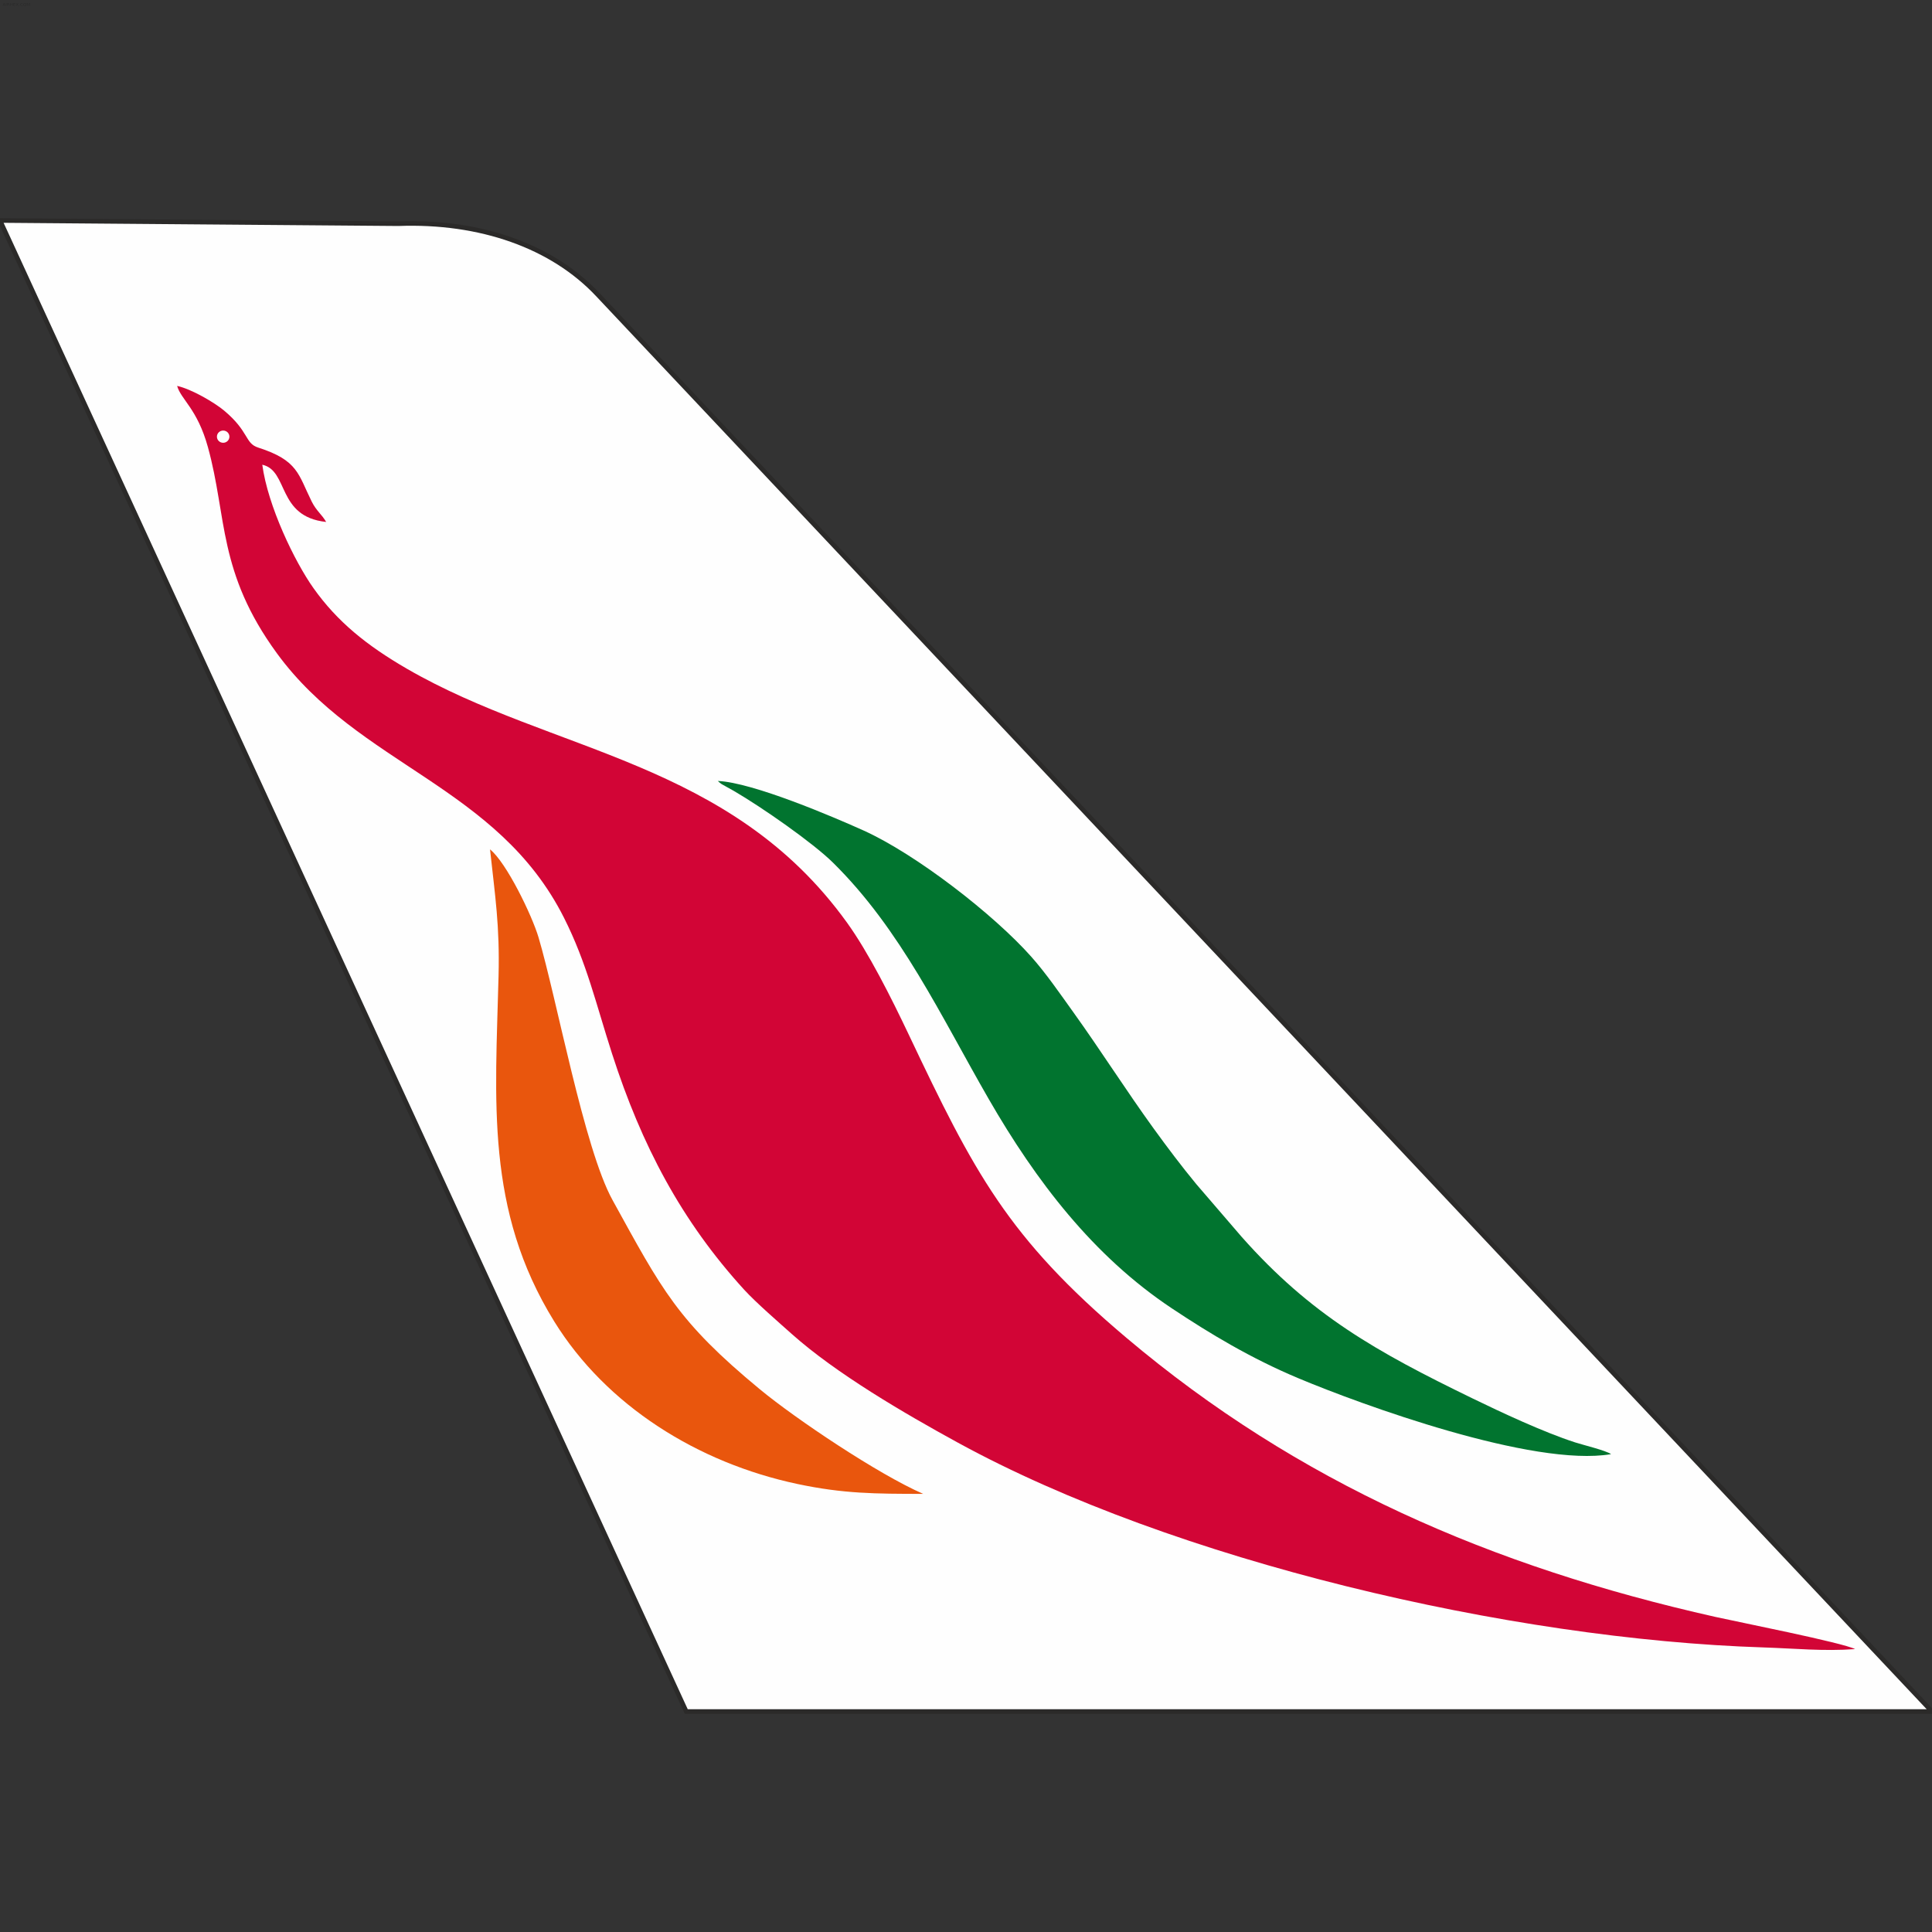 <?xml version="1.0" encoding="UTF-8"?>
<!DOCTYPE svg PUBLIC "-//W3C//DTD SVG 1.1//EN" "http://www.w3.org/Graphics/SVG/1.1/DTD/svg11.dtd">
<!-- Creator: CorelDRAW 2019 (64-Bit) -->
<svg xmlns="http://www.w3.org/2000/svg" xmlns:xlink="http://www.w3.org/1999/xlink" xml:space="preserve" width="210mm" height="210mm" version="1.1" style="shape-rendering:geometricPrecision; text-rendering:geometricPrecision; image-rendering:optimizeQuality; fill-rule:evenodd; clip-rule:evenodd" viewBox="0 0 21000 21000">
  <rect x="0" y="0" width="21000" height="21000" fill="#333333" stroke="none"/>
  <defs>
   <style type="text/css">
    <![CDATA[
     .str0 {stroke:#2B2A29;stroke-width:50;stroke-miterlimit:22.926}
     .fil1 {fill:none}
     .fil0 {fill:#FEFEFE}
     .fil2 {fill:#01742F}
     .fil4 {fill:#D20536}
     .fil3 {fill:#E9560D}
    ]]>
   </style>
  </defs>
  <g id="Слой_x0020_1">
   <path class="fil0 str0" d="M-0 2396.57c1443.03,11.62 2886.09,23.24 4329.12,34.85 890.99,-33.15 1674.95,242.87 2171.58,774.01l14499.3 15398 -13540.64 0 -7459.36 -16206.86z"/>
   <path class="fil1" d="M20163.97 17924.95c-339.58,25.39 -661.75,-7.4 -995.44,-18.1 -2757.1,-88.3 -6407.78,-940.87 -8755.25,-2224.96 -587.83,-321.55 -1325.38,-752.52 -1807.87,-1182.75 -138.6,-123.59 -391.28,-343.24 -516.39,-480.33 -683.06,-748.47 -1115.63,-1570.53 -1436.11,-2564.95 -176.33,-547.14 -274.96,-985.76 -521.54,-1476.07 -722.26,-1436.21 -2229.97,-1655.42 -3121.81,-2877.11 -644.18,-882.45 -539.43,-1480.65 -749.82,-2241.25 -115.21,-416.48 -293.04,-516.38 -334.39,-664.78 157.86,35.06 405.24,180.69 509.08,267.1 275.06,228.89 225.72,356.43 371.44,403.09 435.84,139.55 435.01,290.46 581.96,586.28 51.06,102.81 110.99,140.55 157.26,222.31 -538.54,-57.52 -404.45,-558.45 -694.11,-622.03 59.33,446.22 350.64,1051.77 556.62,1341.88 257.45,362.59 576.34,621.62 1015.67,875.87 1582.92,916.04 3511.46,992.3 4784.3,2760.76 232.72,323.34 477.07,808.79 671.66,1219.07 707.02,1490.78 1072.98,2201.77 2363.29,3291.52 1863.6,1573.95 3969.56,2487.95 6401.05,3034.17 243.66,54.73 1384.94,279.97 1520.4,350.28z"/>
   <path class="fil2" d="M17511.62 15805.95c-845.59,144.19 -2717.72,-538.88 -3403.4,-826.96 -509.86,-214.23 -954.9,-481.01 -1372.71,-759.17 -853.04,-567.93 -1474.75,-1382.59 -1988.84,-2274.34 -521.62,-904.78 -954.75,-1842.22 -1692.95,-2569.4 -219.68,-216.39 -771.4,-601.26 -1077.1,-779.09l-133.02 -74.17c-4.36,-2.97 -17.35,-12.96 -21.01,-15.83l-20.15 -18.1c379.08,15.14 1261.94,393.2 1582.76,537.75 571.3,257.4 1417.7,913.9 1824.76,1372.98 161.27,181.88 305.71,392.36 459.17,606.34 297.82,415.25 572.04,848.44 870.71,1260.71 146.82,202.67 303.4,410.65 462.44,603.24l492.75 572.67c754.08,851.67 1464.1,1248.76 2508.49,1756.46 310.59,150.98 772.46,367.82 1117.65,479.3 85.98,27.76 336.37,88.34 390.45,127.61z"/>
   <path class="fil3" d="M10034.81 16237.76c-524.57,-0.39 -868.42,-1.97 -1364.26,-106.9 -1088.04,-230.28 -2080.34,-852.8 -2645.88,-1766.75 -751.94,-1215.2 -639.07,-2401.37 -605.58,-3758.13 13.5,-546.74 -37.22,-860.89 -92.76,-1373.85 179.48,144.26 456.51,718.6 527.05,955.99 198.04,666.31 494.97,2294.52 804.15,2855.41 537.78,975.59 703.82,1315.94 1602.93,2058.34 390.42,322.37 1284.51,922.42 1774.35,1135.89z"/>
   <ellipse class="fil1" cx="2425.75" cy="4746.43" rx="67.87" ry="66.44"/>
   <path class="fil4" d="M4423.26 7269.14c1582.93,916.05 3511.48,992.31 4784.31,2760.78 232.73,323.33 477.07,808.79 671.66,1219.06 707.02,1490.78 1072.97,2201.77 2363.28,3291.52 1863.61,1573.95 3969.57,2487.94 6401.07,3034.17 243.65,54.74 1384.93,279.97 1520.39,350.28 -339.58,25.39 -661.75,-7.4 -995.44,-18.1 -2757.1,-88.3 -6407.78,-940.87 -8755.24,-2224.95 -587.85,-321.57 -1325.39,-752.53 -1807.88,-1182.77 -138.6,-123.58 -391.29,-343.24 -516.39,-480.32 -683.07,-748.47 -1115.64,-1570.53 -1436.1,-2564.95 -176.33,-547.14 -274.97,-985.76 -521.54,-1476.07 -722.27,-1436.22 -2229.97,-1655.43 -3121.81,-2877.12 -644.19,-882.44 -539.44,-1480.64 -749.83,-2241.24 -115.22,-416.49 -293.04,-516.39 -334.4,-664.77 157.87,35.05 405.26,180.68 509.09,267.09 275.05,228.89 225.73,356.43 371.43,403.09 435.85,139.55 435.02,290.46 581.97,586.28 51.06,102.8 110.98,140.55 157.27,222.31 -538.56,-57.53 -404.45,-558.45 -694.11,-622.02 59.32,446.2 350.64,1051.77 556.61,1341.88 257.45,362.58 576.34,621.62 1015.66,875.85zm-1997.51 -2456.27c37.49,0 67.87,-29.75 67.87,-66.44 0,-36.69 -30.38,-66.44 -67.87,-66.44 -37.49,0 -67.88,29.75 -67.88,66.44 0,36.69 30.39,66.44 67.88,66.44z"/>
  </g>
 <g xmlns:inkscape="http://www.inkscape.org/namespaces/inkscape" id="layer1" transform="translate(0,-197)" inkscape:label="Layer 1" inkscape:groupmode="layer"> <g aria-label="AIRHEX.COM" style="font-style:normal;font-weight:normal;font-size:10.583px;line-height:1.25;font-family:sans-serif;letter-spacing:0px;word-spacing:0px;opacity:0.195;fill:#000000;fill-opacity:1;stroke:none;stroke-width:0.265" id="text817" transform="matrix(4.421,0,0,3.928,-268.98,-290.867)"> <path xmlns:inkscape="http://www.inkscape.org/namespaces/inkscape" d="m 70.897,133.831 -1.416,3.84 h 2.837 z m -0.589,-1.028 h 1.183 l 2.94,7.715 h -1.085 l -0.703,-1.979 h -3.478 l -0.703,1.979 h -1.101 z" style="stroke-width:0.265" id="path819" inkscape:connector-curvature="0"> </path>
 <path xmlns:inkscape="http://www.inkscape.org/namespaces/inkscape" d="m 75.553,132.803 h 1.044 v 7.715 h -1.044 z" style="stroke-width:0.265" id="path821" inkscape:connector-curvature="0"> </path>
 <path xmlns:inkscape="http://www.inkscape.org/namespaces/inkscape" d="m 82.333,136.9 q 0.336,0.114 0.651,0.486 0.32,0.372 0.641,1.023 l 1.059,2.108 h -1.121 l -0.987,-1.979 q -0.382,-0.775 -0.744,-1.028 -0.357,-0.253 -0.977,-0.253 h -1.137 v 3.261 h -1.044 v -7.715 h 2.356 q 1.323,0 1.974,0.553 0.651,0.553 0.651,1.669 0,0.729 -0.341,1.209 -0.336,0.481 -0.982,0.667 z m -2.615,-3.24 v 2.739 h 1.313 q 0.754,0 1.137,-0.346 0.388,-0.351 0.388,-1.028 0,-0.677 -0.388,-1.018 -0.382,-0.346 -1.137,-0.346 z" style="stroke-width:0.265" id="path823" inkscape:connector-curvature="0"> </path>
 <path xmlns:inkscape="http://www.inkscape.org/namespaces/inkscape" d="m 86.033,132.803 h 1.044 v 3.163 h 3.793 v -3.163 h 1.044 v 7.715 h -1.044 v -3.674 h -3.793 v 3.674 h -1.044 z" style="stroke-width:0.265" id="path825" inkscape:connector-curvature="0"> </path>
 <path xmlns:inkscape="http://www.inkscape.org/namespaces/inkscape" d="m 93.991,132.803 h 4.878 v 0.878 h -3.834 v 2.284 h 3.674 v 0.878 h -3.674 v 2.796 h 3.927 v 0.878 H 93.991 Z" style="stroke-width:0.265" id="path827" inkscape:connector-curvature="0"> </path>
 <path xmlns:inkscape="http://www.inkscape.org/namespaces/inkscape" d="m 100.317,132.803 h 1.121 l 1.917,2.868 1.928,-2.868 h 1.121 l -2.48,3.705 2.646,4.01 h -1.121 l -2.17,-3.281 -2.186,3.281 h -1.127 l 2.754,-4.119 z" style="stroke-width:0.265" id="path829" inkscape:connector-curvature="0"> </path>
 <path xmlns:inkscape="http://www.inkscape.org/namespaces/inkscape" d="m 108.037,139.205 h 1.09 v 1.313 h -1.09 z" style="stroke-width:0.265" id="path831" inkscape:connector-curvature="0"> </path>
 <path xmlns:inkscape="http://www.inkscape.org/namespaces/inkscape" d="m 117.091,133.397 v 1.101 q -0.527,-0.491 -1.127,-0.734 -0.594,-0.243 -1.266,-0.243 -1.323,0 -2.026,0.811 -0.703,0.806 -0.703,2.336 0,1.524 0.703,2.336 0.703,0.806 2.026,0.806 0.672,0 1.266,-0.243 0.599,-0.243 1.127,-0.734 v 1.09 q -0.548,0.372 -1.163,0.558 -0.61,0.186 -1.292,0.186 -1.752,0 -2.76,-1.07 -1.008,-1.075 -1.008,-2.93 0,-1.86 1.008,-2.93 1.008,-1.075 2.76,-1.075 0.692,0 1.302,0.186 0.615,0.181 1.152,0.548 z" style="stroke-width:0.265" id="path833" inkscape:connector-curvature="0"> </path>
 <path xmlns:inkscape="http://www.inkscape.org/namespaces/inkscape" d="m 121.845,133.511 q -1.137,0 -1.809,0.847 -0.667,0.848 -0.667,2.31 0,1.457 0.667,2.305 0.672,0.847 1.809,0.847 1.137,0 1.798,-0.847 0.667,-0.848 0.667,-2.305 0,-1.462 -0.667,-2.31 -0.661,-0.847 -1.798,-0.847 z m 0,-0.847 q 1.623,0 2.594,1.09 0.972,1.085 0.972,2.915 0,1.824 -0.972,2.915 -0.972,1.085 -2.594,1.085 -1.628,0 -2.604,-1.085 -0.972,-1.085 -0.972,-2.915 0,-1.829 0.972,-2.915 0.977,-1.09 2.604,-1.09 z" style="stroke-width:0.265" id="path835" inkscape:connector-curvature="0"> </path>
 <path xmlns:inkscape="http://www.inkscape.org/namespaces/inkscape" d="m 127.044,132.803 h 1.555 l 1.969,5.25 1.979,-5.25 h 1.555 v 7.715 h -1.018 v -6.775 l -1.99,5.292 h -1.049 l -1.99,-5.292 v 6.775 h -1.013 z" style="stroke-width:0.265" id="path837" inkscape:connector-curvature="0"> </path>
</g>
</g>
</svg>
